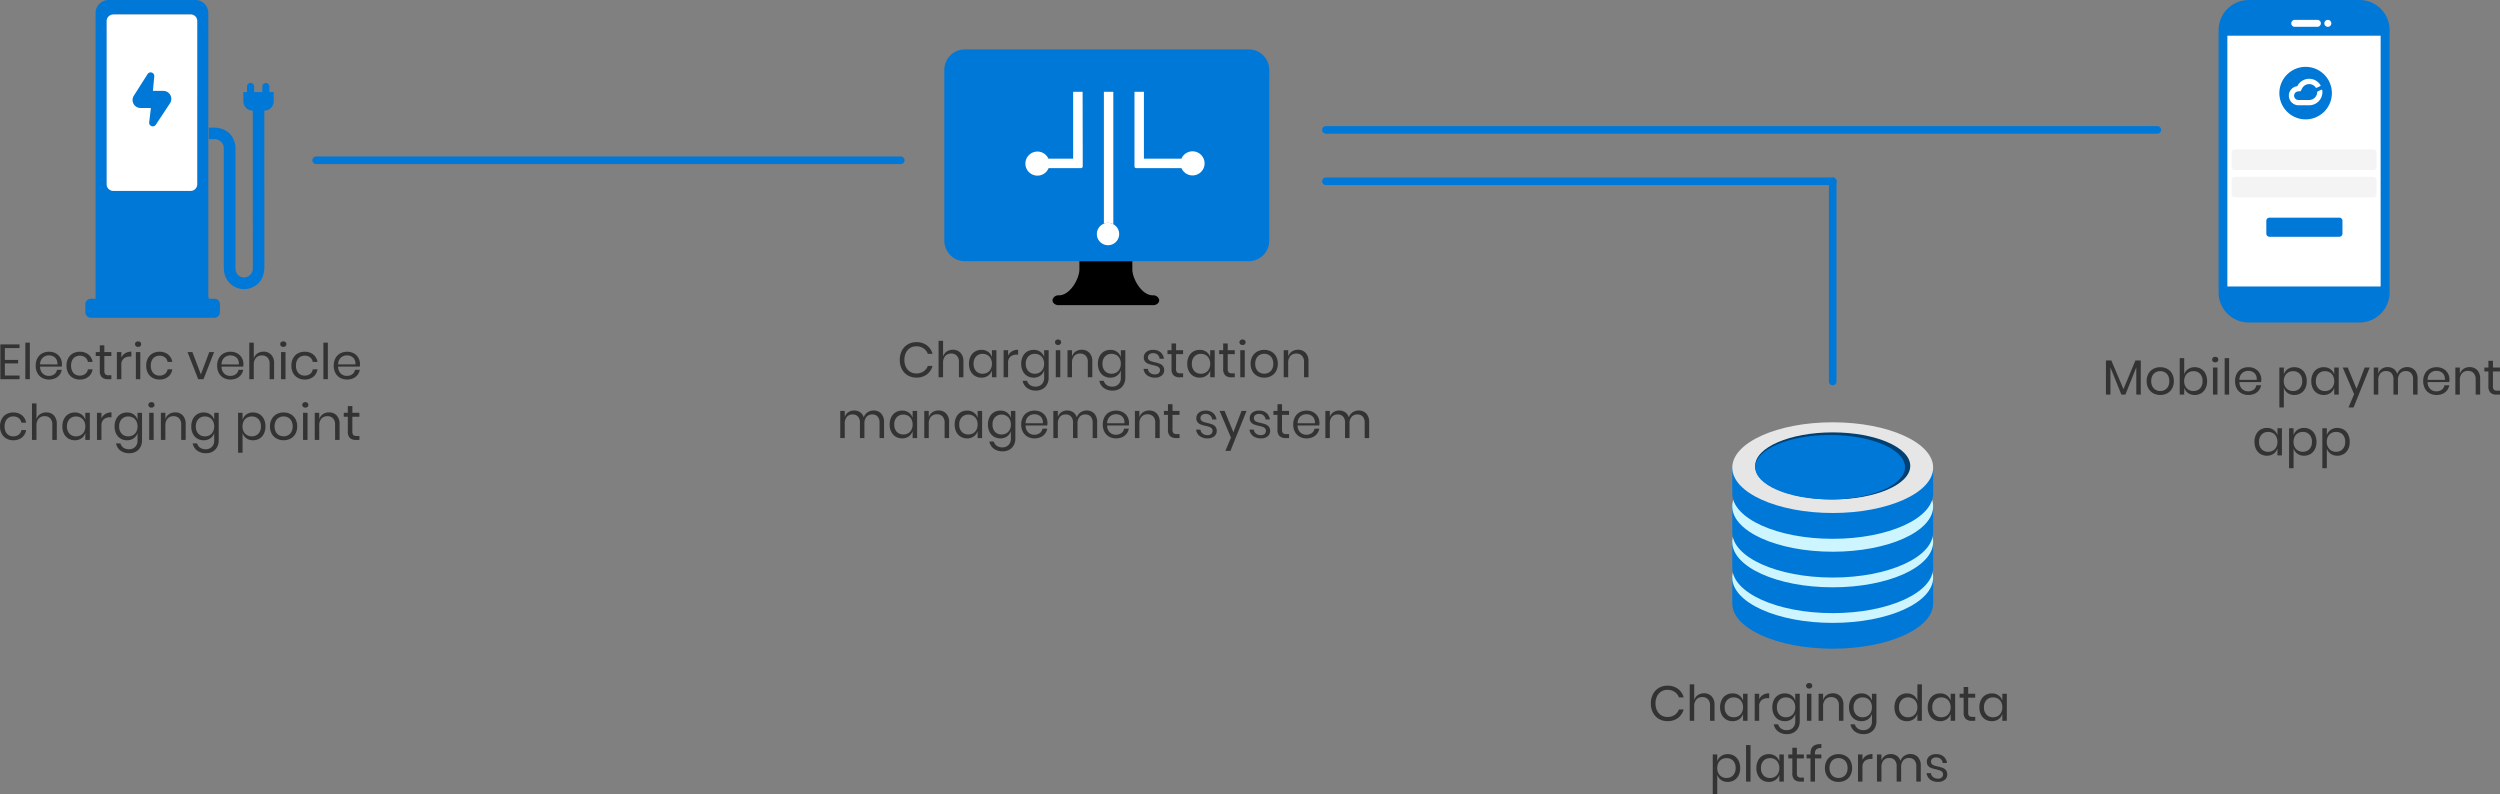 <?xml version="1.0" encoding="UTF-8"?> <svg xmlns="http://www.w3.org/2000/svg" xmlns:xlink="http://www.w3.org/1999/xlink" width="658.566" height="209.266" viewBox="0 0 658.566 209.266"><rect x="0" y="0" width="658.566" height="209.266" fill="#808080" stroke="none"/><defs><clipPath id="clip-path"><rect id="Rectangle_9308" data-name="Rectangle 9308" width="45.05" height="84.956" fill="none"></rect></clipPath><clipPath id="clip-path-2"><rect id="Rectangle_9310" data-name="Rectangle 9310" width="13.833" height="13.833" fill="#0078d8"></rect></clipPath><clipPath id="clip-path-3"><rect id="Rectangle_9309" data-name="Rectangle 9309" width="52.92" height="59.644" fill="none"></rect></clipPath><clipPath id="clip-path-4"><rect id="Rectangle_9397" data-name="Rectangle 9397" width="49.624" height="83.713" fill="#0078d8"></rect></clipPath><clipPath id="clip-path-5"><rect id="Rectangle_9400" data-name="Rectangle 9400" width="86.391" height="67.964" fill="none"></rect></clipPath></defs><g id="Group_22672" data-name="Group 22672" transform="translate(4935.173 -5296.815)"><path id="Path_31165" data-name="Path 31165" d="M-42.5-9.009V0H-43.68V-7.189L-46.553,0h-1.053l-2.886-7.163V0h-1.183V-9.009h1.417l3.2,7.566,3.146-7.566Zm5.135,1.781a3.786,3.786,0,0,1,1.84.442,3.163,3.163,0,0,1,1.274,1.274,3.956,3.956,0,0,1,.462,1.95,3.919,3.919,0,0,1-.462,1.943A3.174,3.174,0,0,1-35.522-.351a3.786,3.786,0,0,1-1.84.442A3.786,3.786,0,0,1-39.2-.351a3.216,3.216,0,0,1-1.281-1.267,3.875,3.875,0,0,1-.468-1.943,3.912,3.912,0,0,1,.468-1.95A3.205,3.205,0,0,1-39.2-6.786,3.786,3.786,0,0,1-37.362-7.228Zm0,1.04a2.473,2.473,0,0,0-1.177.286,2.15,2.15,0,0,0-.871.878,2.956,2.956,0,0,0-.332,1.463,2.926,2.926,0,0,0,.332,1.449,2.15,2.15,0,0,0,.871.877,2.473,2.473,0,0,0,1.177.286,2.473,2.473,0,0,0,1.176-.286,2.15,2.15,0,0,0,.871-.877,2.927,2.927,0,0,0,.331-1.449,2.956,2.956,0,0,0-.331-1.463,2.15,2.15,0,0,0-.871-.878A2.473,2.473,0,0,0-37.362-6.188Zm9.061-1.04a3.235,3.235,0,0,1,1.69.442,3.049,3.049,0,0,1,1.164,1.274,4.254,4.254,0,0,1,.423,1.95,4.213,4.213,0,0,1-.423,1.943A3.057,3.057,0,0,1-26.611-.351,3.235,3.235,0,0,1-28.3.091a2.907,2.907,0,0,1-1.762-.527,2.675,2.675,0,0,1-.994-1.385V0H-32.24V-9.62h1.183v4.3A2.675,2.675,0,0,1-30.063-6.7,2.907,2.907,0,0,1-28.3-7.228Zm-.338,1.053a2.476,2.476,0,0,0-1.248.318,2.2,2.2,0,0,0-.871.917,2.936,2.936,0,0,0-.312,1.378,2.9,2.9,0,0,0,.312,1.371,2.249,2.249,0,0,0,.871.917,2.437,2.437,0,0,0,1.248.325,2.307,2.307,0,0,0,1.762-.7,2.682,2.682,0,0,0,.656-1.917,2.682,2.682,0,0,0-.656-1.918A2.307,2.307,0,0,0-28.639-6.175Zm4.953-3.055a.679.679,0,0,1,.221-.527.835.835,0,0,1,.585-.2.835.835,0,0,1,.585.2.679.679,0,0,1,.221.527A.679.679,0,0,1-22.3-8.7a.835.835,0,0,1-.585.2.835.835,0,0,1-.585-.2A.679.679,0,0,1-23.686-9.23ZM-22.3-7.137V0h-1.183V-7.137Zm3.081-2.483V0H-20.4V-9.62Zm8.463,5.655a3.523,3.523,0,0,1-.052.65H-16.51a2.5,2.5,0,0,0,.7,1.833,2.269,2.269,0,0,0,1.605.611,2.32,2.32,0,0,0,1.437-.436,1.8,1.8,0,0,0,.708-1.163H-10.8a3,3,0,0,1-.578,1.326,3,3,0,0,1-1.164.91,3.853,3.853,0,0,1-1.612.325,3.675,3.675,0,0,1-1.82-.442,3.123,3.123,0,0,1-1.242-1.267,4.011,4.011,0,0,1-.448-1.943,4.049,4.049,0,0,1,.448-1.95,3.114,3.114,0,0,1,1.242-1.274,3.675,3.675,0,0,1,1.82-.442,3.593,3.593,0,0,1,1.814.442A3.043,3.043,0,0,1-11.16-5.6,3.33,3.33,0,0,1-10.751-3.965Zm-1.2.078a2.428,2.428,0,0,0-.26-1.326,1.9,1.9,0,0,0-.819-.793,2.493,2.493,0,0,0-1.131-.26,2.341,2.341,0,0,0-1.638.6,2.436,2.436,0,0,0-.715,1.775Zm9.893-3.341a3.235,3.235,0,0,1,1.69.442A3.049,3.049,0,0,1,.8-5.512a4.254,4.254,0,0,1,.423,1.95A4.213,4.213,0,0,1,.8-1.618,3.057,3.057,0,0,1-.364-.351a3.235,3.235,0,0,1-1.69.442A2.907,2.907,0,0,1-3.816-.436,2.675,2.675,0,0,1-4.81-1.82v5.2H-5.993V-7.137H-4.81v1.82A2.675,2.675,0,0,1-3.816-6.7,2.907,2.907,0,0,1-2.054-7.228Zm-.338,1.053a2.476,2.476,0,0,0-1.248.318,2.2,2.2,0,0,0-.871.917,2.936,2.936,0,0,0-.312,1.378,2.9,2.9,0,0,0,.312,1.371,2.249,2.249,0,0,0,.871.917,2.437,2.437,0,0,0,1.248.325,2.307,2.307,0,0,0,1.762-.7A2.682,2.682,0,0,0,.026-3.562,2.682,2.682,0,0,0-.631-5.479,2.307,2.307,0,0,0-2.392-6.175ZM5.694-7.228a2.933,2.933,0,0,1,1.761.52A2.71,2.71,0,0,1,8.463-5.317v-1.82H9.646V0H8.463V-1.82A2.71,2.71,0,0,1,7.455-.429a2.933,2.933,0,0,1-1.761.52A3.235,3.235,0,0,1,4-.351,3.057,3.057,0,0,1,2.84-1.618a4.213,4.213,0,0,1-.423-1.943,4.254,4.254,0,0,1,.423-1.95A3.049,3.049,0,0,1,4-6.786,3.235,3.235,0,0,1,5.694-7.228Zm.338,1.053a2.291,2.291,0,0,0-1.748.7,2.682,2.682,0,0,0-.657,1.918,2.682,2.682,0,0,0,.657,1.917,2.291,2.291,0,0,0,1.748.7,2.427,2.427,0,0,0,1.255-.325,2.263,2.263,0,0,0,.864-.917,2.9,2.9,0,0,0,.312-1.371A2.936,2.936,0,0,0,8.151-4.94a2.21,2.21,0,0,0-.864-.917A2.466,2.466,0,0,0,6.032-6.175Zm5.993-.962,2.314,5.616,2.145-5.616H17.8L13.559,3.38H12.22L13.7-.117l-3-7.02Zm15.626-.117a2.644,2.644,0,0,1,2.009.8,3.221,3.221,0,0,1,.76,2.307V0H29.237V-4.043a2.3,2.3,0,0,0-.514-1.612,1.82,1.82,0,0,0-1.411-.559,1.938,1.938,0,0,0-1.5.617,2.6,2.6,0,0,0-.566,1.813V0H24.063V-4.043a2.282,2.282,0,0,0-.52-1.612,1.825,1.825,0,0,0-1.4-.559,1.954,1.954,0,0,0-1.514.617,2.6,2.6,0,0,0-.566,1.813V0H18.876V-7.137h1.183v1.625a2.319,2.319,0,0,1,.93-1.294,2.7,2.7,0,0,1,1.541-.448,2.714,2.714,0,0,1,1.579.462,2.511,2.511,0,0,1,.956,1.358,2.58,2.58,0,0,1,1-1.345A2.767,2.767,0,0,1,27.651-7.254ZM38.818-3.965a3.523,3.523,0,0,1-.052.65H33.059a2.5,2.5,0,0,0,.7,1.833,2.269,2.269,0,0,0,1.605.611A2.32,2.32,0,0,0,36.8-1.307a1.8,1.8,0,0,0,.708-1.163h1.261a3,3,0,0,1-.578,1.326,3,3,0,0,1-1.163.91,3.853,3.853,0,0,1-1.612.325,3.675,3.675,0,0,1-1.82-.442,3.123,3.123,0,0,1-1.242-1.267A4.011,4.011,0,0,1,31.9-3.562a4.049,4.049,0,0,1,.449-1.95,3.114,3.114,0,0,1,1.242-1.274,3.675,3.675,0,0,1,1.82-.442,3.593,3.593,0,0,1,1.813.442A3.043,3.043,0,0,1,38.409-5.6,3.33,3.33,0,0,1,38.818-3.965Zm-1.2.078a2.428,2.428,0,0,0-.26-1.326,1.9,1.9,0,0,0-.819-.793,2.493,2.493,0,0,0-1.131-.26,2.341,2.341,0,0,0-1.638.6,2.436,2.436,0,0,0-.715,1.775Zm6.5-3.367a2.665,2.665,0,0,1,2.015.8A3.2,3.2,0,0,1,46.9-4.147V0H45.721V-4.043a2.28,2.28,0,0,0-.546-1.638,1.952,1.952,0,0,0-1.482-.572,2.026,2.026,0,0,0-1.56.631,2.612,2.612,0,0,0-.585,1.839V0H40.365V-7.137h1.183v1.69a2.431,2.431,0,0,1,.969-1.339A2.808,2.808,0,0,1,44.122-7.254ZM52.13-1.04V0h-.884a2.27,2.27,0,0,1-1.632-.52,2.348,2.348,0,0,1-.54-1.742V-6.11H48.009V-7.137h1.066V-8.918h1.2v1.781h1.846V-6.11H50.271v3.874a1.334,1.334,0,0,0,.254.943,1.22,1.22,0,0,0,.877.253Zm-61.4,9.812a2.933,2.933,0,0,1,1.761.52A2.71,2.71,0,0,1-6.5,10.683V8.863h1.183V16H-6.5V14.18a2.71,2.71,0,0,1-1.007,1.391,2.933,2.933,0,0,1-1.761.52,3.235,3.235,0,0,1-1.69-.442,3.057,3.057,0,0,1-1.163-1.267,4.214,4.214,0,0,1-.423-1.944,4.254,4.254,0,0,1,.423-1.95,3.049,3.049,0,0,1,1.163-1.274A3.235,3.235,0,0,1-9.269,8.772Zm.338,1.053a2.291,2.291,0,0,0-1.748.7,2.681,2.681,0,0,0-.656,1.917,2.682,2.682,0,0,0,.656,1.918,2.291,2.291,0,0,0,1.748.7,2.427,2.427,0,0,0,1.255-.325,2.263,2.263,0,0,0,.864-.917A2.9,2.9,0,0,0-6.5,12.438a2.936,2.936,0,0,0-.312-1.378,2.21,2.21,0,0,0-.864-.917A2.466,2.466,0,0,0-8.931,9.825ZM.507,8.772a3.235,3.235,0,0,1,1.69.442,3.049,3.049,0,0,1,1.164,1.274,4.254,4.254,0,0,1,.423,1.95,4.213,4.213,0,0,1-.423,1.944A3.057,3.057,0,0,1,2.2,15.649a3.235,3.235,0,0,1-1.69.442,2.907,2.907,0,0,1-1.761-.526,2.675,2.675,0,0,1-.995-1.384v5.2H-3.432V8.863h1.183v1.82A2.675,2.675,0,0,1-1.254,9.3,2.907,2.907,0,0,1,.507,8.772ZM.169,9.825a2.476,2.476,0,0,0-1.248.318,2.2,2.2,0,0,0-.871.917,2.936,2.936,0,0,0-.312,1.378,2.9,2.9,0,0,0,.312,1.372,2.249,2.249,0,0,0,.871.917,2.437,2.437,0,0,0,1.248.325,2.307,2.307,0,0,0,1.762-.7,2.682,2.682,0,0,0,.657-1.918,2.681,2.681,0,0,0-.657-1.917A2.307,2.307,0,0,0,.169,9.825Zm9.1-1.053a3.235,3.235,0,0,1,1.69.442,3.049,3.049,0,0,1,1.164,1.274,4.254,4.254,0,0,1,.423,1.95,4.214,4.214,0,0,1-.423,1.944,3.057,3.057,0,0,1-1.164,1.267,3.235,3.235,0,0,1-1.69.442,2.907,2.907,0,0,1-1.762-.526,2.675,2.675,0,0,1-.995-1.384v5.2H5.33V8.863H6.513v1.82A2.675,2.675,0,0,1,7.508,9.3,2.907,2.907,0,0,1,9.269,8.772ZM8.931,9.825a2.476,2.476,0,0,0-1.248.318,2.2,2.2,0,0,0-.871.917A2.936,2.936,0,0,0,6.5,12.438a2.9,2.9,0,0,0,.312,1.372,2.249,2.249,0,0,0,.871.917,2.437,2.437,0,0,0,1.248.325,2.307,2.307,0,0,0,1.762-.7,2.682,2.682,0,0,0,.656-1.918,2.681,2.681,0,0,0-.656-1.917A2.307,2.307,0,0,0,8.931,9.825Z" transform="translate(-4328.737 5400.772)" fill="#333"></path><g id="Group_22202" data-name="Group 22202" transform="translate(-4350.737 5296.815)"><g id="Group_22201" data-name="Group 22201" clip-path="url(#clip-path)"><path id="Path_19174" data-name="Path 19174" d="M45.05,7.94V77.016a7.941,7.941,0,0,1-7.941,7.941H7.941A7.941,7.941,0,0,1,0,77.016V7.94A7.941,7.941,0,0,1,7.941,0H37.11A7.941,7.941,0,0,1,45.05,7.94" fill="#0078d8"></path><rect id="Rectangle_9307" data-name="Rectangle 9307" width="40.376" height="66.062" transform="translate(2.311 9.404)" fill="#fff"></rect><path id="Path_19177" data-name="Path 19177" d="M42.613,65.64H6.087a.822.822,0,0,1-.821-.822V61.025a.822.822,0,0,1,.821-.822H42.613a.822.822,0,0,1,.822.822v3.792a.822.822,0,0,1-.822.822" transform="translate(-1.825 -20.86)" fill="#f4f4f4"></path><path id="Path_19178" data-name="Path 19178" d="M42.613,76.7H6.087a.822.822,0,0,1-.821-.822V72.09a.822.822,0,0,1,.821-.822H42.613a.822.822,0,0,1,.822.822v3.792a.822.822,0,0,1-.822.822" transform="translate(-1.825 -24.694)" fill="#f4f4f4"></path><path id="Path_19179" data-name="Path 19179" d="M38.352,92.774h-18.4a.828.828,0,0,1-.828-.828V88.563a.829.829,0,0,1,.828-.828h18.4a.828.828,0,0,1,.828.828v3.383a.828.828,0,0,1-.828.828" transform="translate(-6.551 -30.399)" fill="#0078d8"></path><path id="Path_19180" data-name="Path 19180" d="M36.171,8.005h-5.96a.918.918,0,1,0,0,1.836h5.96a.918.918,0,0,0,0-1.836" transform="translate(-10.15 -2.774)" fill="#fff"></path><path id="Path_19181" data-name="Path 19181" d="M43.552,8.005a.918.918,0,1,0,.918.918.918.918,0,0,0-.918-.918" transform="translate(-14.772 -2.774)" fill="#fff"></path><g id="Group_22207" data-name="Group 22207" transform="translate(16.01 17.611)"><g id="Group_22205" data-name="Group 22205" clip-path="url(#clip-path-2)"><path id="Path_19192" data-name="Path 19192" d="M6.917,0a6.917,6.917,0,1,0,6.917,6.917A6.917,6.917,0,0,0,6.917,0M7.8,10.123H5.064A2.564,2.564,0,0,1,2.493,7.562,2.524,2.524,0,0,1,4.725,5.092a3.487,3.487,0,0,1,6.108-.267.184.184,0,0,1-.082.262l-.94.433a.182.182,0,0,1-.226-.064,2.1,2.1,0,0,0-3.614.252s-.178.355-.24.472a.348.348,0,0,1-.4.247,2.455,2.455,0,0,0-.449.047,1.132,1.132,0,0,0-1,1.171A1.151,1.151,0,0,0,5.043,8.733h2.81A2.1,2.1,0,0,0,9.909,7.051a2.343,2.343,0,0,0,.028-.26.442.442,0,0,1,.257-.372l.864-.4a.179.179,0,0,1,.251.139A3.49,3.49,0,0,1,7.8,10.123" fill="#0078d8"></path></g></g></g></g><path id="Line_166" data-name="Line 166" d="M154,1H0A1,1,0,0,1-1,0,1,1,0,0,1,0-1H154a1,1,0,0,1,1,1A1,1,0,0,1,154,1Z" transform="translate(-4851.886 5339.037)" fill="#0078d8"></path><path id="Line_191" data-name="Line 191" d="M219,1H0A1,1,0,0,1-1,0,1,1,0,0,1,0-1H219a1,1,0,0,1,1,1A1,1,0,0,1,219,1Z" transform="translate(-4585.886 5331.037)" fill="#0078d8"></path><path id="Path_31164" data-name="Path 31164" d="M-42.666-9.256a4.463,4.463,0,0,1,2.769.826,4.209,4.209,0,0,1,1.508,2.256h-1.248a3.056,3.056,0,0,0-1.131-1.45,3.278,3.278,0,0,0-1.911-.54,3,3,0,0,0-1.605.436A3.017,3.017,0,0,0-45.4-6.48a4.181,4.181,0,0,0-.41,1.9,4.11,4.11,0,0,0,.41,1.885A3.026,3.026,0,0,0-44.285-1.45a3,3,0,0,0,1.605.436,3.278,3.278,0,0,0,1.911-.539A3.056,3.056,0,0,0-39.637-3h1.248A4.209,4.209,0,0,1-39.9-.748a4.463,4.463,0,0,1-2.769.826,4.343,4.343,0,0,1-2.275-.592,4.077,4.077,0,0,1-1.541-1.651,5.138,5.138,0,0,1-.552-2.412,5.206,5.206,0,0,1,.552-2.431,4.067,4.067,0,0,1,1.541-1.657A4.343,4.343,0,0,1-42.666-9.256Zm9.62,2a2.665,2.665,0,0,1,2.015.8,3.2,3.2,0,0,1,.767,2.307V0h-1.183V-4.043a2.28,2.28,0,0,0-.546-1.638,1.952,1.952,0,0,0-1.482-.572,2.026,2.026,0,0,0-1.56.631,2.612,2.612,0,0,0-.585,1.839V0H-36.8V-9.62h1.183v4.173a2.431,2.431,0,0,1,.968-1.339A2.808,2.808,0,0,1-33.046-7.254Zm7.527.026a2.933,2.933,0,0,1,1.761.52A2.71,2.71,0,0,1-22.75-5.317v-1.82h1.183V0H-22.75V-1.82A2.71,2.71,0,0,1-23.758-.429a2.933,2.933,0,0,1-1.761.52,3.235,3.235,0,0,1-1.69-.442,3.057,3.057,0,0,1-1.163-1.267A4.213,4.213,0,0,1-28.8-3.562a4.254,4.254,0,0,1,.423-1.95,3.049,3.049,0,0,1,1.163-1.274A3.235,3.235,0,0,1-25.519-7.228Zm.338,1.053a2.291,2.291,0,0,0-1.748.7,2.681,2.681,0,0,0-.657,1.918,2.681,2.681,0,0,0,.657,1.917,2.291,2.291,0,0,0,1.748.7,2.427,2.427,0,0,0,1.254-.325,2.263,2.263,0,0,0,.865-.917,2.9,2.9,0,0,0,.312-1.371,2.936,2.936,0,0,0-.312-1.378,2.209,2.209,0,0,0-.865-.917A2.466,2.466,0,0,0-25.181-6.175Zm6.682.481a2.625,2.625,0,0,1,1.027-1.15,3.052,3.052,0,0,1,1.612-.41v1.287h-.364a2.528,2.528,0,0,0-1.638.514,2.056,2.056,0,0,0-.637,1.7V0h-1.183V-7.137H-18.5Zm6.734-1.534A2.933,2.933,0,0,1-10-6.708,2.71,2.71,0,0,1-9-5.317v-1.82h1.183V.117a3.622,3.622,0,0,1-.416,1.755,2.988,2.988,0,0,1-1.17,1.2,3.488,3.488,0,0,1-1.755.429,3.768,3.768,0,0,1-2.353-.7A3.069,3.069,0,0,1-14.664.923h1.17a2.026,2.026,0,0,0,.786,1.124,2.518,2.518,0,0,0,1.489.41,2.183,2.183,0,0,0,1.593-.618A2.3,2.3,0,0,0-9,.117V-1.82A2.71,2.71,0,0,1-10-.429a2.933,2.933,0,0,1-1.761.52,3.235,3.235,0,0,1-1.69-.442,3.057,3.057,0,0,1-1.163-1.267,4.213,4.213,0,0,1-.423-1.943,4.254,4.254,0,0,1,.423-1.95,3.049,3.049,0,0,1,1.163-1.274A3.235,3.235,0,0,1-11.765-7.228Zm.338,1.053a2.291,2.291,0,0,0-1.748.7,2.682,2.682,0,0,0-.656,1.918,2.682,2.682,0,0,0,.656,1.917,2.291,2.291,0,0,0,1.748.7,2.427,2.427,0,0,0,1.255-.325,2.263,2.263,0,0,0,.864-.917A2.9,2.9,0,0,0-9-3.562,2.936,2.936,0,0,0-9.308-4.94a2.21,2.21,0,0,0-.864-.917A2.466,2.466,0,0,0-11.427-6.175ZM-6.136-9.23a.679.679,0,0,1,.221-.527.835.835,0,0,1,.585-.2.835.835,0,0,1,.585.2.679.679,0,0,1,.221.527.679.679,0,0,1-.221.526.835.835,0,0,1-.585.2.835.835,0,0,1-.585-.2A.679.679,0,0,1-6.136-9.23Zm1.391,2.093V0H-5.928V-7.137ZM.91-7.254a2.665,2.665,0,0,1,2.015.8,3.2,3.2,0,0,1,.767,2.307V0H2.509V-4.043a2.28,2.28,0,0,0-.546-1.638A1.952,1.952,0,0,0,.481-6.253a2.026,2.026,0,0,0-1.56.631,2.612,2.612,0,0,0-.585,1.839V0H-2.847V-7.137h1.183v1.69A2.431,2.431,0,0,1-.7-6.786,2.808,2.808,0,0,1,.91-7.254Zm7.527.026a2.933,2.933,0,0,1,1.761.52,2.71,2.71,0,0,1,1.007,1.391v-1.82h1.183V.117a3.622,3.622,0,0,1-.416,1.755,2.988,2.988,0,0,1-1.17,1.2A3.488,3.488,0,0,1,9.048,3.5a3.768,3.768,0,0,1-2.353-.7A3.069,3.069,0,0,1,5.538.923h1.17a2.026,2.026,0,0,0,.786,1.124,2.518,2.518,0,0,0,1.489.41,2.183,2.183,0,0,0,1.593-.618,2.3,2.3,0,0,0,.63-1.722V-1.82A2.71,2.71,0,0,1,10.2-.429a2.933,2.933,0,0,1-1.761.52,3.235,3.235,0,0,1-1.69-.442A3.057,3.057,0,0,1,5.583-1.618a4.213,4.213,0,0,1-.423-1.943,4.254,4.254,0,0,1,.423-1.95A3.049,3.049,0,0,1,6.747-6.786,3.235,3.235,0,0,1,8.437-7.228Zm.338,1.053a2.291,2.291,0,0,0-1.748.7A2.682,2.682,0,0,0,6.37-3.562a2.682,2.682,0,0,0,.656,1.917,2.291,2.291,0,0,0,1.748.7,2.427,2.427,0,0,0,1.255-.325,2.263,2.263,0,0,0,.864-.917,2.9,2.9,0,0,0,.312-1.371,2.936,2.936,0,0,0-.312-1.378,2.21,2.21,0,0,0-.864-.917A2.466,2.466,0,0,0,8.775-6.175ZM20.41-7.228a2.933,2.933,0,0,1,1.761.52,2.71,2.71,0,0,1,1.007,1.391v-4.3h1.183V0H23.179V-1.82A2.71,2.71,0,0,1,22.171-.429a2.933,2.933,0,0,1-1.761.52,3.235,3.235,0,0,1-1.69-.442,3.057,3.057,0,0,1-1.163-1.267,4.213,4.213,0,0,1-.423-1.943,4.254,4.254,0,0,1,.423-1.95A3.049,3.049,0,0,1,18.72-6.786,3.235,3.235,0,0,1,20.41-7.228Zm.338,1.053a2.291,2.291,0,0,0-1.748.7,2.681,2.681,0,0,0-.657,1.918A2.681,2.681,0,0,0,19-1.644a2.291,2.291,0,0,0,1.748.7A2.427,2.427,0,0,0,22-1.274a2.263,2.263,0,0,0,.865-.917,2.9,2.9,0,0,0,.312-1.371,2.936,2.936,0,0,0-.312-1.378A2.209,2.209,0,0,0,22-5.857,2.466,2.466,0,0,0,20.748-6.175Zm8.424-1.053a2.933,2.933,0,0,1,1.761.52,2.71,2.71,0,0,1,1.007,1.391v-1.82h1.183V0H31.941V-1.82A2.71,2.71,0,0,1,30.934-.429a2.933,2.933,0,0,1-1.761.52,3.235,3.235,0,0,1-1.69-.442,3.057,3.057,0,0,1-1.163-1.267A4.213,4.213,0,0,1,25.9-3.562a4.254,4.254,0,0,1,.423-1.95,3.049,3.049,0,0,1,1.163-1.274A3.235,3.235,0,0,1,29.172-7.228Zm.338,1.053a2.291,2.291,0,0,0-1.748.7A2.681,2.681,0,0,0,27.1-3.562a2.681,2.681,0,0,0,.657,1.917,2.291,2.291,0,0,0,1.748.7,2.427,2.427,0,0,0,1.254-.325,2.263,2.263,0,0,0,.865-.917,2.9,2.9,0,0,0,.312-1.371,2.936,2.936,0,0,0-.312-1.378,2.209,2.209,0,0,0-.865-.917A2.466,2.466,0,0,0,29.51-6.175ZM38.415-1.04V0h-.884A2.27,2.27,0,0,1,35.9-.52a2.348,2.348,0,0,1-.54-1.742V-6.11H34.294V-7.137H35.36V-8.918h1.2v1.781H38.4V-6.11H36.556v3.874a1.334,1.334,0,0,0,.254.943,1.22,1.22,0,0,0,.877.253Zm4.368-6.188a2.933,2.933,0,0,1,1.762.52,2.71,2.71,0,0,1,1.007,1.391v-1.82h1.183V0H45.552V-1.82A2.71,2.71,0,0,1,44.545-.429a2.933,2.933,0,0,1-1.762.52,3.235,3.235,0,0,1-1.69-.442A3.057,3.057,0,0,1,39.93-1.618a4.214,4.214,0,0,1-.423-1.943,4.254,4.254,0,0,1,.423-1.95,3.049,3.049,0,0,1,1.164-1.274A3.235,3.235,0,0,1,42.783-7.228Zm.338,1.053a2.291,2.291,0,0,0-1.749.7,2.681,2.681,0,0,0-.657,1.918,2.681,2.681,0,0,0,.657,1.917,2.291,2.291,0,0,0,1.749.7,2.427,2.427,0,0,0,1.254-.325,2.263,2.263,0,0,0,.865-.917,2.9,2.9,0,0,0,.312-1.371A2.936,2.936,0,0,0,45.24-4.94a2.209,2.209,0,0,0-.865-.917A2.466,2.466,0,0,0,43.121-6.175ZM-26.786,8.772a3.235,3.235,0,0,1,1.69.442,3.049,3.049,0,0,1,1.164,1.274,4.254,4.254,0,0,1,.423,1.95,4.213,4.213,0,0,1-.423,1.944A3.057,3.057,0,0,1-25.1,15.649a3.235,3.235,0,0,1-1.69.442,2.907,2.907,0,0,1-1.762-.526,2.675,2.675,0,0,1-.994-1.384v5.2h-1.183V8.863h1.183v1.82A2.675,2.675,0,0,1-28.548,9.3,2.907,2.907,0,0,1-26.786,8.772Zm-.338,1.053a2.476,2.476,0,0,0-1.248.318,2.2,2.2,0,0,0-.871.917,2.936,2.936,0,0,0-.312,1.378,2.9,2.9,0,0,0,.312,1.372,2.249,2.249,0,0,0,.871.917,2.437,2.437,0,0,0,1.248.325,2.307,2.307,0,0,0,1.762-.7,2.682,2.682,0,0,0,.656-1.918,2.682,2.682,0,0,0-.656-1.917A2.307,2.307,0,0,0-27.125,9.825ZM-20.78,6.38V16h-1.183V6.38Zm4.823,2.392a2.933,2.933,0,0,1,1.761.52,2.71,2.71,0,0,1,1.007,1.391V8.863h1.183V16h-1.183V14.18A2.71,2.71,0,0,1-14.2,15.571a2.933,2.933,0,0,1-1.761.52,3.235,3.235,0,0,1-1.69-.442,3.057,3.057,0,0,1-1.163-1.267,4.213,4.213,0,0,1-.423-1.944,4.254,4.254,0,0,1,.423-1.95,3.049,3.049,0,0,1,1.163-1.274A3.235,3.235,0,0,1-15.957,8.772Zm.338,1.053a2.291,2.291,0,0,0-1.749.7,2.682,2.682,0,0,0-.656,1.917,2.682,2.682,0,0,0,.656,1.918,2.291,2.291,0,0,0,1.749.7,2.427,2.427,0,0,0,1.255-.325,2.263,2.263,0,0,0,.864-.917,2.9,2.9,0,0,0,.312-1.372A2.936,2.936,0,0,0-13.5,11.06a2.21,2.21,0,0,0-.864-.917A2.466,2.466,0,0,0-15.619,9.825Zm8.9,5.135V16H-7.6a2.27,2.27,0,0,1-1.631-.52,2.348,2.348,0,0,1-.54-1.742V9.89h-1.066V8.863h1.066V7.082h1.2V8.863h1.846V9.89H-8.573v3.874a1.334,1.334,0,0,0,.253.943,1.22,1.22,0,0,0,.877.253Zm4.6-7.787a1.931,1.931,0,0,0-1.32.325,1.532,1.532,0,0,0-.37,1.17v.2h1.69V9.9H-3.8V16H-4.985V9.9H-6.012V8.863h1.027V8.577q0-2.561,2.873-2.444Zm4.524,1.6a3.786,3.786,0,0,1,1.839.442,3.163,3.163,0,0,1,1.274,1.274,3.956,3.956,0,0,1,.462,1.95,3.919,3.919,0,0,1-.462,1.944,3.174,3.174,0,0,1-1.274,1.267,3.786,3.786,0,0,1-1.839.442,3.786,3.786,0,0,1-1.839-.442,3.216,3.216,0,0,1-1.28-1.267,3.875,3.875,0,0,1-.468-1.944,3.912,3.912,0,0,1,.468-1.95A3.205,3.205,0,0,1,.572,9.214,3.786,3.786,0,0,1,2.411,8.772Zm0,1.04a2.473,2.473,0,0,0-1.176.286,2.15,2.15,0,0,0-.871.878,2.956,2.956,0,0,0-.332,1.462,2.926,2.926,0,0,0,.332,1.45,2.15,2.15,0,0,0,.871.878,2.473,2.473,0,0,0,1.176.286,2.473,2.473,0,0,0,1.176-.286,2.15,2.15,0,0,0,.871-.878,2.926,2.926,0,0,0,.332-1.45,2.956,2.956,0,0,0-.332-1.462,2.15,2.15,0,0,0-.871-.878A2.473,2.473,0,0,0,2.411,9.812Zm6.3.494a2.625,2.625,0,0,1,1.027-1.15,3.052,3.052,0,0,1,1.612-.41v1.287h-.364a2.528,2.528,0,0,0-1.638.514,2.056,2.056,0,0,0-.637,1.7V16H7.533V8.863H8.716ZM21.3,8.746a2.644,2.644,0,0,1,2.009.8,3.221,3.221,0,0,1,.76,2.307V16H22.887V11.957a2.3,2.3,0,0,0-.514-1.612,1.82,1.82,0,0,0-1.411-.559,1.938,1.938,0,0,0-1.5.617,2.6,2.6,0,0,0-.566,1.814V16H17.712V11.957a2.282,2.282,0,0,0-.52-1.612,1.825,1.825,0,0,0-1.4-.559,1.954,1.954,0,0,0-1.514.617,2.6,2.6,0,0,0-.566,1.814V16H12.526V8.863h1.183v1.625a2.319,2.319,0,0,1,.929-1.293,2.9,2.9,0,0,1,3.12.013,2.511,2.511,0,0,1,.956,1.358,2.58,2.58,0,0,1,1-1.345A2.767,2.767,0,0,1,21.3,8.746Zm6.838.026a2.88,2.88,0,0,1,1.944.63,2.656,2.656,0,0,1,.891,1.7H29.841a1.638,1.638,0,0,0-.527-1.047,1.715,1.715,0,0,0-1.2-.41,1.484,1.484,0,0,0-.995.306,1.03,1.03,0,0,0-.358.826A.853.853,0,0,0,27,11.4a1.543,1.543,0,0,0,.6.364,9.976,9.976,0,0,0,.982.267,9.642,9.642,0,0,1,1.28.371,2.006,2.006,0,0,1,.832.6,1.7,1.7,0,0,1,.344,1.118,1.757,1.757,0,0,1-.656,1.417,2.647,2.647,0,0,1-1.748.546,3.349,3.349,0,0,1-2.08-.611,2.437,2.437,0,0,1-.949-1.7h1.144a1.49,1.49,0,0,0,.566,1.053,2.04,2.04,0,0,0,1.319.4,1.372,1.372,0,0,0,.955-.312,1.053,1.053,0,0,0,.344-.819.9.9,0,0,0-.247-.663,1.62,1.62,0,0,0-.611-.377,8.936,8.936,0,0,0-1-.273,9.769,9.769,0,0,1-1.267-.364A1.942,1.942,0,0,1,26,11.847a1.62,1.62,0,0,1-.331-1.073,1.8,1.8,0,0,1,.663-1.45A2.737,2.737,0,0,1,28.138,8.772Z" transform="translate(-4453.258 5486.701)" fill="#333"></path><g id="Group_22204" data-name="Group 22204" transform="translate(-4478.847 5408.058)"><g id="Group_22203" data-name="Group 22203" clip-path="url(#clip-path-3)"><path id="Path_19182" data-name="Path 19182" d="M52.92,89.88c0,6.6-11.846,11.942-26.46,11.942S0,96.476,0,89.88v-6.8s14.263-5.141,26.46-5.141c11.654,0,26.451,4.849,26.451,4.849s.009,5.756.009,7.1" transform="translate(0 -42.179)" fill="#0078d8"></path><path id="Path_19183" data-name="Path 19183" d="M52.92,75.053C52.92,81.651,41.075,87,26.46,87S0,81.651,0,75.053,11.845,63.111,26.46,63.111s26.46,5.345,26.46,11.942" transform="translate(0 -34.156)" fill="#ccf5ff"></path><path id="Path_19184" data-name="Path 19184" d="M52.92,69.449c0,6.6-11.846,11.944-26.46,11.944S0,76.045,0,69.449V62.644s14.263-5.139,26.46-5.139c11.654,0,26.451,4.849,26.451,4.849s.009,5.757.009,7.1" transform="translate(0 -31.122)" fill="#0078d8"></path><path id="Path_19185" data-name="Path 19185" d="M52.92,54.618c0,6.6-11.846,11.949-26.46,11.949S0,61.216,0,54.618,11.845,42.676,26.46,42.676s26.46,5.345,26.46,11.942" transform="translate(0 -23.096)" fill="#ccf5ff"></path><path id="Path_19186" data-name="Path 19186" d="M52.92,49.021c0,6.594-11.846,11.942-26.46,11.942S0,55.616,0,49.021v-6.8s14.263-5.141,26.46-5.141c11.654,0,26.451,4.847,26.451,4.847s.009,5.756.009,7.1" transform="translate(0 -20.066)" fill="#0078d8"></path><path id="Path_19187" data-name="Path 19187" d="M52.92,34.191c0,6.6-11.846,11.944-26.46,11.944S0,40.787,0,34.191,11.845,22.245,26.46,22.245s26.46,5.344,26.46,11.946" transform="translate(0 -12.039)" fill="#ccf5ff"></path><path id="Path_19188" data-name="Path 19188" d="M52.92,26.777c0,6.592-11.846,11.946-26.46,11.946S0,33.37,0,26.777v-6.8s14.263-5.141,26.46-5.141c11.654,0,26.451,4.85,26.451,4.85s.009,5.756.009,7.094" transform="translate(0 -8.028)" fill="#0078d8"></path><path id="Path_19189" data-name="Path 19189" d="M52.92,11.946c0,6.6-11.846,11.948-26.46,11.948S0,18.544,0,11.946,11.845,0,26.46,0,52.92,5.346,52.92,11.946" fill="#e6e6e6"></path><path id="Path_19190" data-name="Path 19190" d="M54,14.622c0,4.877-9.144,8.83-20.423,8.83s-20.43-3.953-20.43-8.83S22.294,5.79,33.573,5.79,54,9.742,54,14.622" transform="translate(-7.113 -3.134)" fill="#004072"></path><path id="Path_19191" data-name="Path 19191" d="M52.617,15.781c0,4.686-8.835,8.485-19.733,8.485s-19.74-3.8-19.74-8.485,8.841-8.487,19.74-8.487,19.733,3.8,19.733,8.487" transform="translate(-7.114 -3.948)" fill="#0078d8"></path></g></g><path id="Line_168" data-name="Line 168" d="M133.5,1H0A1,1,0,0,1-1,0,1,1,0,0,1,0-1H133.5a1,1,0,0,1,1,1A1,1,0,0,1,133.5,1Z" transform="translate(-4585.886 5344.574)" fill="#0078d8"></path><path id="Line_172" data-name="Line 172" d="M0,53.737a1,1,0,0,1-1-1V0A1,1,0,0,1,0-1,1,1,0,0,1,1,0V52.737A1,1,0,0,1,0,53.737Z" transform="translate(-4452.386 5344.574)" fill="#0078d8"></path><path id="Path_31162" data-name="Path 31162" d="M-46.007-8.2V-5.07h3.484v.91h-3.484v3.2h3.874V0H-47.19V-9.165h5.057V-8.2Zm6.578-1.417V0h-1.183V-9.62Zm8.463,5.655a3.523,3.523,0,0,1-.052.65h-5.707a2.5,2.5,0,0,0,.7,1.833,2.269,2.269,0,0,0,1.605.611,2.32,2.32,0,0,0,1.437-.436,1.8,1.8,0,0,0,.708-1.163h1.261A3,3,0,0,1-31.6-1.144a3,3,0,0,1-1.163.91,3.853,3.853,0,0,1-1.612.325,3.675,3.675,0,0,1-1.82-.442,3.123,3.123,0,0,1-1.241-1.267,4.011,4.011,0,0,1-.449-1.943,4.049,4.049,0,0,1,.449-1.95,3.114,3.114,0,0,1,1.241-1.274,3.675,3.675,0,0,1,1.82-.442,3.593,3.593,0,0,1,1.813.442A3.043,3.043,0,0,1-31.375-5.6,3.33,3.33,0,0,1-30.966-3.965Zm-1.2.078a2.428,2.428,0,0,0-.26-1.326,1.9,1.9,0,0,0-.819-.793,2.493,2.493,0,0,0-1.131-.26,2.341,2.341,0,0,0-1.638.6,2.436,2.436,0,0,0-.715,1.775Zm5.9-3.341A3.473,3.473,0,0,1-24-6.5a3.084,3.084,0,0,1,1.105,1.95h-1.248a1.825,1.825,0,0,0-.709-1.2,2.32,2.32,0,0,0-1.436-.436,2.3,2.3,0,0,0-1.138.286,2.08,2.08,0,0,0-.826.878,3.107,3.107,0,0,0-.312,1.463A3.107,3.107,0,0,0-28.249-2.1a2.08,2.08,0,0,0,.826.878,2.3,2.3,0,0,0,1.138.286,2.3,2.3,0,0,0,1.436-.442,1.849,1.849,0,0,0,.709-1.209h1.248A3.066,3.066,0,0,1-24-.631,3.494,3.494,0,0,1-26.26.091a3.675,3.675,0,0,1-1.82-.442,3.123,3.123,0,0,1-1.242-1.267,4.011,4.011,0,0,1-.448-1.943,4.049,4.049,0,0,1,.448-1.95A3.114,3.114,0,0,1-28.08-6.786,3.675,3.675,0,0,1-26.26-7.228Zm8.32,6.188V0h-.884a2.27,2.27,0,0,1-1.632-.52A2.349,2.349,0,0,1-21-2.262V-6.11h-1.066V-7.137H-21V-8.918h1.2v1.781h1.846V-6.11H-19.8v3.874a1.334,1.334,0,0,0,.253.943,1.22,1.22,0,0,0,.878.253Zm2.626-4.654a2.625,2.625,0,0,1,1.027-1.15,3.052,3.052,0,0,1,1.612-.41v1.287h-.364a2.528,2.528,0,0,0-1.638.514,2.056,2.056,0,0,0-.637,1.7V0H-16.5V-7.137h1.183Zm3.6-3.536a.679.679,0,0,1,.221-.527.835.835,0,0,1,.585-.2.835.835,0,0,1,.585.2.679.679,0,0,1,.221.527.679.679,0,0,1-.221.526.835.835,0,0,1-.585.2.835.835,0,0,1-.585-.2A.679.679,0,0,1-11.713-9.23Zm1.391,2.093V0H-11.5V-7.137Zm5.057-.091A3.473,3.473,0,0,1-3-6.5,3.084,3.084,0,0,1-1.9-4.55H-3.146a1.825,1.825,0,0,0-.709-1.2,2.32,2.32,0,0,0-1.436-.436A2.3,2.3,0,0,0-6.429-5.9a2.08,2.08,0,0,0-.826.878,3.107,3.107,0,0,0-.312,1.463A3.107,3.107,0,0,0-7.254-2.1a2.08,2.08,0,0,0,.826.878,2.3,2.3,0,0,0,1.138.286,2.3,2.3,0,0,0,1.436-.442,1.849,1.849,0,0,0,.709-1.209H-1.9A3.066,3.066,0,0,1-3-.631,3.494,3.494,0,0,1-5.265.091a3.675,3.675,0,0,1-1.82-.442A3.123,3.123,0,0,1-8.327-1.618a4.011,4.011,0,0,1-.449-1.943,4.049,4.049,0,0,1,.449-1.95A3.114,3.114,0,0,1-7.085-6.786,3.675,3.675,0,0,1-5.265-7.228ZM5.629-1.261l2.21-5.876H9.113L6.318,0h-1.4l-2.8-7.137H3.393Zm11.206-2.7a3.523,3.523,0,0,1-.052.65H11.076a2.5,2.5,0,0,0,.7,1.833,2.269,2.269,0,0,0,1.605.611,2.32,2.32,0,0,0,1.437-.436,1.8,1.8,0,0,0,.708-1.163h1.261A3,3,0,0,1,16.2-1.144a3,3,0,0,1-1.163.91,3.853,3.853,0,0,1-1.612.325,3.675,3.675,0,0,1-1.82-.442,3.123,3.123,0,0,1-1.241-1.267,4.011,4.011,0,0,1-.449-1.943,4.049,4.049,0,0,1,.449-1.95,3.114,3.114,0,0,1,1.241-1.274,3.675,3.675,0,0,1,1.82-.442,3.593,3.593,0,0,1,1.814.442A3.043,3.043,0,0,1,16.425-5.6,3.33,3.33,0,0,1,16.835-3.965Zm-1.2.078a2.428,2.428,0,0,0-.26-1.326,1.9,1.9,0,0,0-.819-.793,2.493,2.493,0,0,0-1.131-.26,2.341,2.341,0,0,0-1.638.6,2.436,2.436,0,0,0-.715,1.775Zm6.5-3.367a2.665,2.665,0,0,1,2.015.8,3.2,3.2,0,0,1,.767,2.307V0H23.738V-4.043a2.28,2.28,0,0,0-.546-1.638,1.952,1.952,0,0,0-1.482-.572,2.026,2.026,0,0,0-1.56.631,2.612,2.612,0,0,0-.585,1.839V0H18.382V-9.62h1.183v4.173a2.431,2.431,0,0,1,.969-1.339A2.808,2.808,0,0,1,22.139-7.254ZM26.533-9.23a.679.679,0,0,1,.221-.527.835.835,0,0,1,.585-.2.835.835,0,0,1,.585.2.679.679,0,0,1,.221.527.679.679,0,0,1-.221.526.835.835,0,0,1-.585.2.835.835,0,0,1-.585-.2A.679.679,0,0,1,26.533-9.23Zm1.391,2.093V0H26.741V-7.137Zm5.057-.091a3.473,3.473,0,0,1,2.262.728,3.084,3.084,0,0,1,1.1,1.95H35.1a1.825,1.825,0,0,0-.708-1.2,2.32,2.32,0,0,0-1.437-.436,2.3,2.3,0,0,0-1.138.286,2.08,2.08,0,0,0-.826.878,3.107,3.107,0,0,0-.312,1.463A3.107,3.107,0,0,0,30.992-2.1a2.08,2.08,0,0,0,.826.878,2.3,2.3,0,0,0,1.138.286,2.3,2.3,0,0,0,1.437-.442A1.849,1.849,0,0,0,35.1-2.587h1.248a3.066,3.066,0,0,1-1.1,1.956,3.494,3.494,0,0,1-2.262.722,3.675,3.675,0,0,1-1.82-.442A3.123,3.123,0,0,1,29.92-1.618a4.011,4.011,0,0,1-.448-1.943,4.049,4.049,0,0,1,.448-1.95,3.114,3.114,0,0,1,1.242-1.274A3.675,3.675,0,0,1,32.981-7.228Zm6.1-2.392V0H37.9V-9.62Zm8.463,5.655a3.523,3.523,0,0,1-.052.65H41.782a2.5,2.5,0,0,0,.7,1.833,2.269,2.269,0,0,0,1.605.611,2.32,2.32,0,0,0,1.437-.436,1.8,1.8,0,0,0,.708-1.163h1.261a3,3,0,0,1-.578,1.326,3,3,0,0,1-1.163.91,3.853,3.853,0,0,1-1.612.325,3.675,3.675,0,0,1-1.82-.442,3.123,3.123,0,0,1-1.242-1.267,4.011,4.011,0,0,1-.449-1.943,4.049,4.049,0,0,1,.449-1.95,3.114,3.114,0,0,1,1.242-1.274,3.675,3.675,0,0,1,1.82-.442,3.593,3.593,0,0,1,1.813.442A3.043,3.043,0,0,1,47.132-5.6,3.33,3.33,0,0,1,47.541-3.965Zm-1.2.078a2.428,2.428,0,0,0-.26-1.326,1.9,1.9,0,0,0-.819-.793,2.493,2.493,0,0,0-1.131-.26,2.341,2.341,0,0,0-1.638.6,2.436,2.436,0,0,0-.715,1.775ZM-43.777,8.772a3.473,3.473,0,0,1,2.262.728,3.084,3.084,0,0,1,1.1,1.95h-1.248a1.825,1.825,0,0,0-.708-1.2A2.32,2.32,0,0,0-43.8,9.812a2.3,2.3,0,0,0-1.138.286,2.08,2.08,0,0,0-.826.878,3.107,3.107,0,0,0-.312,1.462,3.107,3.107,0,0,0,.312,1.462,2.08,2.08,0,0,0,.826.878,2.3,2.3,0,0,0,1.138.286,2.3,2.3,0,0,0,1.437-.442,1.849,1.849,0,0,0,.708-1.209h1.248a3.066,3.066,0,0,1-1.1,1.957,3.494,3.494,0,0,1-2.262.721,3.675,3.675,0,0,1-1.82-.442,3.123,3.123,0,0,1-1.242-1.267,4.011,4.011,0,0,1-.449-1.944,4.049,4.049,0,0,1,.449-1.95A3.114,3.114,0,0,1-45.6,9.214,3.675,3.675,0,0,1-43.777,8.772Zm8.671-.026a2.665,2.665,0,0,1,2.015.8,3.2,3.2,0,0,1,.767,2.307V16h-1.183V11.957a2.28,2.28,0,0,0-.546-1.638,1.952,1.952,0,0,0-1.482-.572,2.026,2.026,0,0,0-1.56.631,2.612,2.612,0,0,0-.585,1.839V16h-1.183V6.38h1.183v4.173a2.431,2.431,0,0,1,.969-1.339A2.808,2.808,0,0,1-35.106,8.746Zm7.527.026a2.933,2.933,0,0,1,1.761.52,2.71,2.71,0,0,1,1.007,1.391V8.863h1.183V16H-24.81V14.18a2.71,2.71,0,0,1-1.007,1.391,2.933,2.933,0,0,1-1.761.52,3.235,3.235,0,0,1-1.69-.442,3.057,3.057,0,0,1-1.163-1.267,4.213,4.213,0,0,1-.423-1.944,4.254,4.254,0,0,1,.423-1.95,3.049,3.049,0,0,1,1.163-1.274A3.235,3.235,0,0,1-27.579,8.772Zm.338,1.053a2.291,2.291,0,0,0-1.748.7,2.681,2.681,0,0,0-.657,1.917,2.682,2.682,0,0,0,.657,1.918,2.291,2.291,0,0,0,1.748.7,2.427,2.427,0,0,0,1.254-.325,2.263,2.263,0,0,0,.865-.917,2.9,2.9,0,0,0,.312-1.372,2.936,2.936,0,0,0-.312-1.378,2.209,2.209,0,0,0-.865-.917A2.466,2.466,0,0,0-27.241,9.825Zm6.682.481a2.625,2.625,0,0,1,1.027-1.15,3.052,3.052,0,0,1,1.612-.41v1.287h-.364a2.528,2.528,0,0,0-1.638.514,2.056,2.056,0,0,0-.637,1.7V16h-1.183V8.863h1.183Zm6.734-1.534a2.933,2.933,0,0,1,1.761.52,2.71,2.71,0,0,1,1.007,1.391V8.863h1.183v7.254a3.622,3.622,0,0,1-.416,1.755,2.988,2.988,0,0,1-1.17,1.2,3.488,3.488,0,0,1-1.755.429,3.768,3.768,0,0,1-2.353-.7,3.069,3.069,0,0,1-1.157-1.878h1.17a2.026,2.026,0,0,0,.786,1.125,2.518,2.518,0,0,0,1.489.41,2.183,2.183,0,0,0,1.593-.618,2.3,2.3,0,0,0,.63-1.722V14.18a2.71,2.71,0,0,1-1.007,1.391,2.933,2.933,0,0,1-1.761.52,3.235,3.235,0,0,1-1.69-.442,3.057,3.057,0,0,1-1.163-1.267,4.213,4.213,0,0,1-.423-1.944,4.254,4.254,0,0,1,.423-1.95,3.049,3.049,0,0,1,1.163-1.274A3.235,3.235,0,0,1-13.825,8.772Zm.338,1.053a2.291,2.291,0,0,0-1.748.7,2.681,2.681,0,0,0-.656,1.917,2.682,2.682,0,0,0,.656,1.918,2.291,2.291,0,0,0,1.748.7,2.427,2.427,0,0,0,1.255-.325,2.263,2.263,0,0,0,.864-.917,2.9,2.9,0,0,0,.312-1.372,2.936,2.936,0,0,0-.312-1.378,2.21,2.21,0,0,0-.864-.917A2.466,2.466,0,0,0-13.487,9.825ZM-8.2,6.77a.679.679,0,0,1,.221-.527.835.835,0,0,1,.585-.2.835.835,0,0,1,.585.2.679.679,0,0,1,.221.527.679.679,0,0,1-.221.526.835.835,0,0,1-.585.2.835.835,0,0,1-.585-.2A.679.679,0,0,1-8.2,6.77Zm1.391,2.093V16H-7.988V8.863Zm5.655-.117a2.665,2.665,0,0,1,2.015.8,3.2,3.2,0,0,1,.767,2.307V16H.449V11.957A2.28,2.28,0,0,0-.1,10.319a1.952,1.952,0,0,0-1.482-.572,2.026,2.026,0,0,0-1.56.631,2.612,2.612,0,0,0-.585,1.839V16H-4.907V8.863h1.183v1.69a2.431,2.431,0,0,1,.969-1.339A2.808,2.808,0,0,1-1.15,8.746Zm7.527.026a2.933,2.933,0,0,1,1.761.52,2.71,2.71,0,0,1,1.007,1.391V8.863h1.183v7.254a3.622,3.622,0,0,1-.416,1.755,2.988,2.988,0,0,1-1.17,1.2,3.488,3.488,0,0,1-1.755.429,3.768,3.768,0,0,1-2.353-.7,3.069,3.069,0,0,1-1.157-1.878h1.17a2.026,2.026,0,0,0,.786,1.125,2.518,2.518,0,0,0,1.489.41,2.183,2.183,0,0,0,1.593-.618,2.3,2.3,0,0,0,.63-1.722V14.18a2.71,2.71,0,0,1-1.007,1.391,2.933,2.933,0,0,1-1.761.52,3.235,3.235,0,0,1-1.69-.442,3.057,3.057,0,0,1-1.163-1.267A4.214,4.214,0,0,1,3.1,12.438a4.254,4.254,0,0,1,.423-1.95A3.049,3.049,0,0,1,4.687,9.214,3.235,3.235,0,0,1,6.377,8.772Zm.338,1.053a2.291,2.291,0,0,0-1.748.7,2.682,2.682,0,0,0-.656,1.917,2.682,2.682,0,0,0,.656,1.918,2.291,2.291,0,0,0,1.748.7,2.427,2.427,0,0,0,1.255-.325,2.263,2.263,0,0,0,.864-.917,2.9,2.9,0,0,0,.312-1.372,2.936,2.936,0,0,0-.312-1.378,2.21,2.21,0,0,0-.864-.917A2.466,2.466,0,0,0,6.715,9.825ZM19.364,8.772a3.235,3.235,0,0,1,1.69.442,3.049,3.049,0,0,1,1.164,1.274,4.254,4.254,0,0,1,.423,1.95,4.213,4.213,0,0,1-.423,1.944,3.057,3.057,0,0,1-1.164,1.267,3.235,3.235,0,0,1-1.69.442,2.907,2.907,0,0,1-1.762-.526,2.675,2.675,0,0,1-.994-1.384v5.2H15.425V8.863h1.183v1.82A2.675,2.675,0,0,1,17.6,9.3,2.907,2.907,0,0,1,19.364,8.772Zm-.338,1.053a2.476,2.476,0,0,0-1.248.318,2.2,2.2,0,0,0-.871.917,2.936,2.936,0,0,0-.312,1.378,2.9,2.9,0,0,0,.312,1.372,2.249,2.249,0,0,0,.871.917,2.437,2.437,0,0,0,1.248.325,2.307,2.307,0,0,0,1.762-.7,2.682,2.682,0,0,0,.656-1.918,2.682,2.682,0,0,0-.656-1.917A2.307,2.307,0,0,0,19.026,9.825Zm8.4-1.053a3.786,3.786,0,0,1,1.839.442,3.163,3.163,0,0,1,1.274,1.274A3.956,3.956,0,0,1,31,12.438a3.919,3.919,0,0,1-.462,1.944,3.174,3.174,0,0,1-1.274,1.267,4.049,4.049,0,0,1-3.679,0A3.216,3.216,0,0,1,24.3,14.382a3.875,3.875,0,0,1-.468-1.944,3.912,3.912,0,0,1,.468-1.95,3.205,3.205,0,0,1,1.281-1.274A3.786,3.786,0,0,1,27.424,8.772Zm0,1.04a2.473,2.473,0,0,0-1.177.286,2.15,2.15,0,0,0-.871.878,2.956,2.956,0,0,0-.332,1.462,2.926,2.926,0,0,0,.332,1.45,2.15,2.15,0,0,0,.871.878,2.563,2.563,0,0,0,2.353,0,2.15,2.15,0,0,0,.871-.878,2.926,2.926,0,0,0,.332-1.45,2.956,2.956,0,0,0-.332-1.462A2.15,2.15,0,0,0,28.6,10.1,2.473,2.473,0,0,0,27.424,9.812ZM32.338,6.77a.679.679,0,0,1,.221-.527.95.95,0,0,1,1.17,0,.738.738,0,0,1,0,1.053.95.95,0,0,1-1.17,0A.679.679,0,0,1,32.338,6.77Zm1.391,2.093V16H32.546V8.863Zm5.655-.117a2.665,2.665,0,0,1,2.015.8,3.2,3.2,0,0,1,.767,2.307V16H40.983V11.957a2.28,2.28,0,0,0-.546-1.638,1.952,1.952,0,0,0-1.482-.572,2.026,2.026,0,0,0-1.56.631,2.612,2.612,0,0,0-.585,1.839V16H35.627V8.863H36.81v1.69a2.431,2.431,0,0,1,.969-1.339A2.808,2.808,0,0,1,39.384,8.746Zm8.008,6.214V16h-.884a2.27,2.27,0,0,1-1.632-.52,2.348,2.348,0,0,1-.54-1.742V9.89H43.271V8.863h1.066V7.082h1.2V8.863h1.846V9.89H45.532v3.874a1.334,1.334,0,0,0,.254.943,1.22,1.22,0,0,0,.877.253Z" transform="translate(-4887.886 5396.701)" fill="#333"></path><g id="Group_22657" data-name="Group 22657" transform="translate(-4912.698 5296.816)"><g id="Group_22656" data-name="Group 22656" clip-path="url(#clip-path-4)"><path id="Path_31140" data-name="Path 31140" d="M33.893,78.188V3.432A3.422,3.422,0,0,0,30.45,0H7.641A3.421,3.421,0,0,0,4.2,3.432v75.52l1.446.006,28.373.122v-.893ZM29.473,3.812a1.493,1.493,0,0,1,1.49,1.49V25.214a1.488,1.488,0,0,1-1.49,1.484H9.382A1.483,1.483,0,0,1,7.9,25.214V5.3a1.488,1.488,0,0,1,1.484-1.49Z" transform="translate(-1.496)" fill="#0078d8"></path><path id="Path_31141" data-name="Path 31141" d="M35.467,123.676v2.059a1.483,1.483,0,0,1-1.484,1.484H1.485A1.484,1.484,0,0,1,0,125.736v-2.059a1.484,1.484,0,0,1,1.485-1.484h32.5a1.483,1.483,0,0,1,1.484,1.484" transform="translate(0 -43.507)" fill="#0078d8"></path><path id="Path_31142" data-name="Path 31142" d="M30.848,52.4H10.466a1.747,1.747,0,0,1-1.743-1.743V7.666a1.747,1.747,0,0,1,1.743-1.743H30.848A1.748,1.748,0,0,1,32.59,7.666V50.659A1.748,1.748,0,0,1,30.848,52.4" transform="translate(-3.106 -2.109)" fill="#fff"></path><path id="Path_31143" data-name="Path 31143" d="M24.665,43.825a.984.984,0,0,1-.339-.061.942.942,0,0,1-.621-1.012l.447-3.765h-2.73a2.1,2.1,0,0,1-1.771-3.222l3.632-5.72a.958.958,0,0,1,1.762.6l-.363,3.836h2.756a2.1,2.1,0,0,1,1.751,3.253l-3.734,5.654a.94.94,0,0,1-.789.433" transform="translate(-6.879 -10.539)" fill="#0078d8"></path><path id="Path_31144" data-name="Path 31144" d="M26.6,50.223h0Z" transform="translate(-9.47 -17.882)" fill="#00aae2"></path><path id="Path_31145" data-name="Path 31145" d="M65.139,43.77H62.1q0,21.089.01,42.178a2.527,2.527,0,0,1-1.111,2.381,2.242,2.242,0,0,1-3.406-1.482,7.875,7.875,0,0,1-.064-1.34q0-15.49,0-30.98h0a5.062,5.062,0,0,0-.157-1.255c-.69-2.619-2.706-4.07-5.69-4.071H50.507v3.047h1.212A2.527,2.527,0,0,1,54.1,53.358a2.341,2.341,0,0,1,.35,1.231q0,15.417,0,30.834c0,.536.028,1.075.079,1.609a5.306,5.306,0,0,0,6.548,4.561c2.619-.69,4.071-2.706,4.072-5.69q0-21.067-.014-42.133" transform="translate(-17.983 -15.585)" fill="#0078d8"></path><path id="Path_31146" data-name="Path 31146" d="M70.2,42.549H67.1A2.454,2.454,0,0,1,64.649,40.1V37.656h7.994V40.1A2.454,2.454,0,0,1,70.2,42.549" transform="translate(-23.019 -13.408)" fill="#0078d8"></path><path id="Path_31147" data-name="Path 31147" d="M67.075,37.77h0a.941.941,0,0,1-.938-.938V34.857a.938.938,0,1,1,1.876,0v1.974a.941.941,0,0,1-.938.938" transform="translate(-23.548 -12.077)" fill="#0078d8"></path><path id="Path_31148" data-name="Path 31148" d="M73.335,37.806h0a.941.941,0,0,1-.938-.938V34.893a.938.938,0,1,1,1.876,0v1.974a.941.941,0,0,1-.938.938" transform="translate(-25.777 -12.09)" fill="#0078d8"></path></g></g><path id="Path_31163" data-name="Path 31163" d="M-49.589-9.256a4.463,4.463,0,0,1,2.769.826,4.209,4.209,0,0,1,1.508,2.256H-46.56a3.056,3.056,0,0,0-1.131-1.45,3.278,3.278,0,0,0-1.911-.54,3,3,0,0,0-1.605.436A3.017,3.017,0,0,0-52.325-6.48a4.181,4.181,0,0,0-.41,1.9,4.11,4.11,0,0,0,.41,1.885A3.026,3.026,0,0,0-51.207-1.45a3,3,0,0,0,1.605.436,3.278,3.278,0,0,0,1.911-.539A3.056,3.056,0,0,0-46.56-3h1.248A4.209,4.209,0,0,1-46.82-.748a4.463,4.463,0,0,1-2.769.826,4.343,4.343,0,0,1-2.275-.592A4.077,4.077,0,0,1-53.4-2.164a5.138,5.138,0,0,1-.552-2.412A5.206,5.206,0,0,1-53.4-7.007a4.067,4.067,0,0,1,1.541-1.657A4.343,4.343,0,0,1-49.589-9.256Zm9.62,2a2.665,2.665,0,0,1,2.015.8,3.2,3.2,0,0,1,.767,2.307V0H-38.37V-4.043a2.28,2.28,0,0,0-.546-1.638A1.952,1.952,0,0,0-40.4-6.253a2.026,2.026,0,0,0-1.56.631,2.612,2.612,0,0,0-.585,1.839V0h-1.183V-9.62h1.183v4.173a2.431,2.431,0,0,1,.968-1.339A2.808,2.808,0,0,1-39.969-7.254Zm7.527.026a2.933,2.933,0,0,1,1.761.52,2.71,2.71,0,0,1,1.007,1.391v-1.82h1.183V0h-1.183V-1.82A2.71,2.71,0,0,1-30.68-.429a2.933,2.933,0,0,1-1.761.52,3.235,3.235,0,0,1-1.69-.442A3.057,3.057,0,0,1-35.3-1.618a4.214,4.214,0,0,1-.423-1.943,4.254,4.254,0,0,1,.423-1.95,3.049,3.049,0,0,1,1.164-1.274A3.235,3.235,0,0,1-32.442-7.228Zm.338,1.053a2.291,2.291,0,0,0-1.749.7,2.681,2.681,0,0,0-.657,1.918,2.681,2.681,0,0,0,.657,1.917,2.291,2.291,0,0,0,1.749.7,2.427,2.427,0,0,0,1.254-.325,2.263,2.263,0,0,0,.865-.917,2.9,2.9,0,0,0,.312-1.371,2.936,2.936,0,0,0-.312-1.378,2.209,2.209,0,0,0-.865-.917A2.466,2.466,0,0,0-32.1-6.175Zm6.682.481a2.625,2.625,0,0,1,1.027-1.15,3.052,3.052,0,0,1,1.612-.41v1.287h-.364a2.528,2.528,0,0,0-1.638.514,2.056,2.056,0,0,0-.637,1.7V0H-26.6V-7.137h1.183Zm6.734-1.534a2.933,2.933,0,0,1,1.761.52,2.71,2.71,0,0,1,1.007,1.391v-1.82h1.183V.117a3.622,3.622,0,0,1-.416,1.755,2.988,2.988,0,0,1-1.17,1.2,3.488,3.488,0,0,1-1.755.429,3.768,3.768,0,0,1-2.353-.7A3.069,3.069,0,0,1-21.587.923h1.17a2.026,2.026,0,0,0,.786,1.124,2.518,2.518,0,0,0,1.489.41,2.183,2.183,0,0,0,1.593-.618,2.3,2.3,0,0,0,.63-1.722V-1.82A2.71,2.71,0,0,1-16.926-.429a2.933,2.933,0,0,1-1.761.52,3.235,3.235,0,0,1-1.69-.442,3.057,3.057,0,0,1-1.163-1.267,4.213,4.213,0,0,1-.423-1.943,4.254,4.254,0,0,1,.423-1.95,3.049,3.049,0,0,1,1.163-1.274A3.235,3.235,0,0,1-18.687-7.228Zm.338,1.053a2.291,2.291,0,0,0-1.748.7,2.681,2.681,0,0,0-.657,1.918A2.681,2.681,0,0,0-20.1-1.644a2.291,2.291,0,0,0,1.748.7A2.427,2.427,0,0,0-17.1-1.274a2.263,2.263,0,0,0,.865-.917,2.9,2.9,0,0,0,.312-1.371,2.936,2.936,0,0,0-.312-1.378,2.209,2.209,0,0,0-.865-.917A2.466,2.466,0,0,0-18.35-6.175Zm5.291-3.055a.679.679,0,0,1,.221-.527.835.835,0,0,1,.585-.2.835.835,0,0,1,.585.2.679.679,0,0,1,.221.527.679.679,0,0,1-.221.526.835.835,0,0,1-.585.2.835.835,0,0,1-.585-.2A.679.679,0,0,1-13.059-9.23Zm1.391,2.093V0h-1.183V-7.137Zm5.655-.117A2.665,2.665,0,0,1-4-6.454a3.2,3.2,0,0,1,.767,2.307V0H-4.414V-4.043A2.28,2.28,0,0,0-4.96-5.681a1.952,1.952,0,0,0-1.482-.572A2.026,2.026,0,0,0-8-5.622a2.612,2.612,0,0,0-.585,1.839V0H-9.77V-7.137h1.183v1.69a2.431,2.431,0,0,1,.969-1.339A2.808,2.808,0,0,1-6.013-7.254Zm7.527.026a2.933,2.933,0,0,1,1.761.52A2.71,2.71,0,0,1,4.283-5.317v-1.82H5.466V.117A3.622,3.622,0,0,1,5.05,1.872a2.988,2.988,0,0,1-1.17,1.2A3.488,3.488,0,0,1,2.125,3.5,3.768,3.768,0,0,1-.228,2.8,3.069,3.069,0,0,1-1.385.923h1.17A2.026,2.026,0,0,0,.572,2.047a2.518,2.518,0,0,0,1.489.41,2.183,2.183,0,0,0,1.593-.618A2.3,2.3,0,0,0,4.283.117V-1.82A2.71,2.71,0,0,1,3.276-.429a2.933,2.933,0,0,1-1.761.52A3.235,3.235,0,0,1-.176-.351,3.057,3.057,0,0,1-1.339-1.618a4.213,4.213,0,0,1-.423-1.943,4.254,4.254,0,0,1,.423-1.95A3.049,3.049,0,0,1-.176-6.786,3.235,3.235,0,0,1,1.514-7.228Zm.338,1.053a2.291,2.291,0,0,0-1.748.7A2.682,2.682,0,0,0-.553-3.562,2.682,2.682,0,0,0,.1-1.644a2.291,2.291,0,0,0,1.748.7,2.427,2.427,0,0,0,1.255-.325,2.263,2.263,0,0,0,.864-.917,2.9,2.9,0,0,0,.312-1.371A2.936,2.936,0,0,0,3.971-4.94a2.21,2.21,0,0,0-.864-.917A2.466,2.466,0,0,0,1.852-6.175ZM12.8-7.228a2.88,2.88,0,0,1,1.944.63,2.656,2.656,0,0,1,.891,1.7H14.5a1.638,1.638,0,0,0-.527-1.047,1.715,1.715,0,0,0-1.2-.409,1.484,1.484,0,0,0-.995.306,1.03,1.03,0,0,0-.358.825.853.853,0,0,0,.24.631,1.543,1.543,0,0,0,.6.364,9.976,9.976,0,0,0,.981.266,9.642,9.642,0,0,1,1.28.371,2.006,2.006,0,0,1,.832.6A1.7,1.7,0,0,1,15.7-1.872a1.757,1.757,0,0,1-.656,1.417,2.647,2.647,0,0,1-1.748.546,3.349,3.349,0,0,1-2.08-.611,2.437,2.437,0,0,1-.949-1.7h1.144a1.49,1.49,0,0,0,.566,1.053,2.04,2.04,0,0,0,1.319.4,1.372,1.372,0,0,0,.956-.312,1.053,1.053,0,0,0,.344-.819.9.9,0,0,0-.247-.663,1.62,1.62,0,0,0-.611-.377,8.936,8.936,0,0,0-1-.273,9.769,9.769,0,0,1-1.267-.364,1.942,1.942,0,0,1-.806-.579,1.62,1.62,0,0,1-.332-1.073,1.8,1.8,0,0,1,.663-1.449A2.737,2.737,0,0,1,12.8-7.228ZM20.689-1.04V0h-.884a2.27,2.27,0,0,1-1.632-.52,2.349,2.349,0,0,1-.54-1.742V-6.11H16.568V-7.137h1.066V-8.918h1.2v1.781h1.846V-6.11H18.83v3.874a1.334,1.334,0,0,0,.253.943,1.22,1.22,0,0,0,.878.253Zm4.368-6.188a2.933,2.933,0,0,1,1.761.52,2.71,2.71,0,0,1,1.007,1.391v-1.82h1.183V0H27.826V-1.82A2.71,2.71,0,0,1,26.819-.429a2.933,2.933,0,0,1-1.761.52,3.235,3.235,0,0,1-1.69-.442A3.057,3.057,0,0,1,22.2-1.618a4.213,4.213,0,0,1-.423-1.943,4.254,4.254,0,0,1,.423-1.95,3.049,3.049,0,0,1,1.163-1.274A3.235,3.235,0,0,1,25.057-7.228ZM25.4-6.175a2.291,2.291,0,0,0-1.748.7,2.681,2.681,0,0,0-.657,1.918,2.681,2.681,0,0,0,.657,1.917,2.291,2.291,0,0,0,1.748.7,2.427,2.427,0,0,0,1.254-.325,2.263,2.263,0,0,0,.865-.917,2.9,2.9,0,0,0,.312-1.371,2.936,2.936,0,0,0-.312-1.378,2.209,2.209,0,0,0-.865-.917A2.466,2.466,0,0,0,25.4-6.175ZM34.3-1.04V0h-.884a2.27,2.27,0,0,1-1.632-.52,2.349,2.349,0,0,1-.54-1.742V-6.11H30.179V-7.137h1.066V-8.918h1.2v1.781h1.846V-6.11H32.441v3.874a1.334,1.334,0,0,0,.254.943,1.22,1.22,0,0,0,.877.253Zm1.235-8.19a.679.679,0,0,1,.221-.527.835.835,0,0,1,.585-.2.835.835,0,0,1,.585.2.679.679,0,0,1,.221.527.679.679,0,0,1-.221.526.835.835,0,0,1-.585.2.835.835,0,0,1-.585-.2A.679.679,0,0,1,35.535-9.23Zm1.391,2.093V0H35.743V-7.137Zm5.135-.091a3.786,3.786,0,0,1,1.84.442,3.163,3.163,0,0,1,1.274,1.274,3.956,3.956,0,0,1,.462,1.95,3.919,3.919,0,0,1-.462,1.943A3.174,3.174,0,0,1,43.9-.351a3.786,3.786,0,0,1-1.84.442,3.786,3.786,0,0,1-1.84-.442,3.216,3.216,0,0,1-1.281-1.267,3.875,3.875,0,0,1-.468-1.943,3.912,3.912,0,0,1,.468-1.95,3.205,3.205,0,0,1,1.281-1.274A3.786,3.786,0,0,1,42.062-7.228Zm0,1.04a2.473,2.473,0,0,0-1.177.286,2.15,2.15,0,0,0-.871.878,2.956,2.956,0,0,0-.332,1.463,2.926,2.926,0,0,0,.332,1.449,2.15,2.15,0,0,0,.871.877,2.473,2.473,0,0,0,1.177.286,2.473,2.473,0,0,0,1.176-.286,2.15,2.15,0,0,0,.871-.877,2.927,2.927,0,0,0,.331-1.449,2.956,2.956,0,0,0-.331-1.463,2.15,2.15,0,0,0-.871-.878A2.473,2.473,0,0,0,42.062-6.188Zm8.879-1.066a2.665,2.665,0,0,1,2.015.8,3.2,3.2,0,0,1,.767,2.307V0H52.54V-4.043a2.28,2.28,0,0,0-.546-1.638,1.952,1.952,0,0,0-1.482-.572,2.026,2.026,0,0,0-1.56.631,2.612,2.612,0,0,0-.585,1.839V0H47.184V-7.137h1.183v1.69a2.431,2.431,0,0,1,.968-1.339A2.808,2.808,0,0,1,50.941-7.254Zm-111.8,16a2.644,2.644,0,0,1,2.008.8,3.221,3.221,0,0,1,.761,2.307V16h-1.183V11.957a2.3,2.3,0,0,0-.514-1.612,1.82,1.82,0,0,0-1.41-.559,1.938,1.938,0,0,0-1.5.617,2.6,2.6,0,0,0-.565,1.814V16h-1.183V11.957a2.282,2.282,0,0,0-.52-1.612,1.825,1.825,0,0,0-1.4-.559,1.954,1.954,0,0,0-1.514.617,2.6,2.6,0,0,0-.566,1.814V16h-1.183V8.863h1.183v1.625a2.319,2.319,0,0,1,.93-1.293,2.7,2.7,0,0,1,1.54-.448,2.714,2.714,0,0,1,1.58.462,2.511,2.511,0,0,1,.955,1.358,2.58,2.58,0,0,1,1-1.345A2.767,2.767,0,0,1-60.86,8.746Zm7.527.026a2.933,2.933,0,0,1,1.761.52,2.71,2.71,0,0,1,1.007,1.391V8.863h1.183V16h-1.183V14.18a2.71,2.71,0,0,1-1.007,1.391,2.933,2.933,0,0,1-1.761.52,3.235,3.235,0,0,1-1.69-.442,3.057,3.057,0,0,1-1.163-1.267,4.214,4.214,0,0,1-.423-1.944,4.254,4.254,0,0,1,.423-1.95,3.049,3.049,0,0,1,1.163-1.274A3.235,3.235,0,0,1-53.333,8.772Zm.338,1.053a2.291,2.291,0,0,0-1.748.7,2.681,2.681,0,0,0-.657,1.917,2.682,2.682,0,0,0,.657,1.918,2.291,2.291,0,0,0,1.748.7,2.427,2.427,0,0,0,1.255-.325,2.263,2.263,0,0,0,.865-.917,2.9,2.9,0,0,0,.312-1.372,2.936,2.936,0,0,0-.312-1.378,2.21,2.21,0,0,0-.865-.917A2.466,2.466,0,0,0-52.995,9.825Zm9.256-1.079a2.665,2.665,0,0,1,2.015.8,3.2,3.2,0,0,1,.767,2.307V16H-42.14V11.957a2.28,2.28,0,0,0-.546-1.638,1.952,1.952,0,0,0-1.482-.572,2.026,2.026,0,0,0-1.56.631,2.612,2.612,0,0,0-.585,1.839V16H-47.5V8.863h1.183v1.69a2.431,2.431,0,0,1,.969-1.339A2.808,2.808,0,0,1-43.739,8.746Zm7.527.026a2.933,2.933,0,0,1,1.761.52,2.71,2.71,0,0,1,1.007,1.391V8.863h1.183V16h-1.183V14.18a2.71,2.71,0,0,1-1.007,1.391,2.933,2.933,0,0,1-1.761.52,3.235,3.235,0,0,1-1.69-.442,3.057,3.057,0,0,1-1.163-1.267,4.214,4.214,0,0,1-.423-1.944,4.254,4.254,0,0,1,.423-1.95A3.049,3.049,0,0,1-37.9,9.214,3.235,3.235,0,0,1-36.212,8.772Zm.338,1.053a2.291,2.291,0,0,0-1.748.7,2.681,2.681,0,0,0-.657,1.917,2.682,2.682,0,0,0,.657,1.918,2.291,2.291,0,0,0,1.748.7,2.427,2.427,0,0,0,1.255-.325,2.263,2.263,0,0,0,.865-.917,2.9,2.9,0,0,0,.312-1.372,2.936,2.936,0,0,0-.312-1.378,2.21,2.21,0,0,0-.865-.917A2.466,2.466,0,0,0-35.874,9.825Zm8.424-1.053a2.933,2.933,0,0,1,1.761.52,2.71,2.71,0,0,1,1.007,1.391V8.863H-23.5v7.254a3.622,3.622,0,0,1-.416,1.755,2.988,2.988,0,0,1-1.17,1.2,3.488,3.488,0,0,1-1.755.429,3.768,3.768,0,0,1-2.353-.7,3.069,3.069,0,0,1-1.157-1.878h1.17a2.026,2.026,0,0,0,.786,1.125,2.518,2.518,0,0,0,1.489.41,2.183,2.183,0,0,0,1.593-.618,2.3,2.3,0,0,0,.63-1.722V14.18a2.71,2.71,0,0,1-1.007,1.391,2.933,2.933,0,0,1-1.761.52,3.235,3.235,0,0,1-1.69-.442A3.057,3.057,0,0,1-30.3,14.382a4.213,4.213,0,0,1-.423-1.944,4.254,4.254,0,0,1,.423-1.95A3.049,3.049,0,0,1-29.14,9.214,3.235,3.235,0,0,1-27.45,8.772Zm.338,1.053a2.291,2.291,0,0,0-1.748.7,2.681,2.681,0,0,0-.657,1.917,2.682,2.682,0,0,0,.657,1.918,2.291,2.291,0,0,0,1.748.7,2.427,2.427,0,0,0,1.254-.325,2.263,2.263,0,0,0,.865-.917,2.9,2.9,0,0,0,.312-1.372,2.936,2.936,0,0,0-.312-1.378,2.209,2.209,0,0,0-.865-.917A2.466,2.466,0,0,0-27.112,9.825Zm12.064,2.21a3.523,3.523,0,0,1-.052.65h-5.707a2.5,2.5,0,0,0,.7,1.833,2.269,2.269,0,0,0,1.605.611,2.32,2.32,0,0,0,1.437-.436,1.8,1.8,0,0,0,.708-1.163H-15.1a3,3,0,0,1-.578,1.326,3,3,0,0,1-1.164.91,3.853,3.853,0,0,1-1.612.325,3.675,3.675,0,0,1-1.82-.442,3.123,3.123,0,0,1-1.242-1.267,4.011,4.011,0,0,1-.448-1.944,4.049,4.049,0,0,1,.448-1.95,3.114,3.114,0,0,1,1.242-1.274,3.675,3.675,0,0,1,1.82-.442,3.593,3.593,0,0,1,1.814.442A3.043,3.043,0,0,1-15.457,10.4,3.33,3.33,0,0,1-15.048,12.035Zm-1.2.078a2.428,2.428,0,0,0-.26-1.326,1.9,1.9,0,0,0-.819-.793,2.493,2.493,0,0,0-1.131-.26,2.341,2.341,0,0,0-1.638.6,2.436,2.436,0,0,0-.715,1.774ZM-4.726,8.746a2.644,2.644,0,0,1,2.009.8,3.221,3.221,0,0,1,.76,2.307V16H-3.14V11.957a2.3,2.3,0,0,0-.514-1.612,1.82,1.82,0,0,0-1.411-.559,1.938,1.938,0,0,0-1.5.617,2.6,2.6,0,0,0-.566,1.814V16H-8.314V11.957a2.282,2.282,0,0,0-.52-1.612,1.825,1.825,0,0,0-1.4-.559,1.954,1.954,0,0,0-1.514.617,2.6,2.6,0,0,0-.566,1.814V16H-13.5V8.863h1.183v1.625a2.319,2.319,0,0,1,.929-1.293,2.7,2.7,0,0,1,1.541-.448,2.714,2.714,0,0,1,1.579.462,2.511,2.511,0,0,1,.956,1.358,2.58,2.58,0,0,1,1-1.345A2.767,2.767,0,0,1-4.726,8.746ZM6.441,12.035a3.523,3.523,0,0,1-.052.65H.682a2.5,2.5,0,0,0,.7,1.833,2.269,2.269,0,0,0,1.606.611,2.32,2.32,0,0,0,1.437-.436,1.8,1.8,0,0,0,.708-1.163H6.389a2.98,2.98,0,0,1-1.742,2.236,3.853,3.853,0,0,1-1.612.325,3.675,3.675,0,0,1-1.82-.442A3.123,3.123,0,0,1-.026,14.382a4.011,4.011,0,0,1-.448-1.944,4.049,4.049,0,0,1,.448-1.95A3.114,3.114,0,0,1,1.215,9.214a3.675,3.675,0,0,1,1.82-.442,3.593,3.593,0,0,1,1.813.442A3.043,3.043,0,0,1,6.032,10.4,3.33,3.33,0,0,1,6.441,12.035Zm-1.2.078a2.428,2.428,0,0,0-.26-1.326,1.9,1.9,0,0,0-.819-.793,2.493,2.493,0,0,0-1.131-.26,2.341,2.341,0,0,0-1.638.6,2.436,2.436,0,0,0-.715,1.774Zm6.5-3.367a2.665,2.665,0,0,1,2.015.8,3.2,3.2,0,0,1,.767,2.307V16H13.344V11.957a2.28,2.28,0,0,0-.546-1.638,1.952,1.952,0,0,0-1.482-.572,2.026,2.026,0,0,0-1.56.631,2.612,2.612,0,0,0-.585,1.839V16H7.988V8.863H9.171v1.69a2.431,2.431,0,0,1,.969-1.339A2.808,2.808,0,0,1,11.745,8.746Zm8.008,6.214V16h-.884a2.27,2.27,0,0,1-1.632-.52,2.348,2.348,0,0,1-.54-1.742V9.89H15.632V8.863H16.7V7.082h1.2V8.863H19.74V9.89H17.894v3.874a1.334,1.334,0,0,0,.253.943,1.22,1.22,0,0,0,.878.253Zm6.89-6.188a2.88,2.88,0,0,1,1.944.63,2.656,2.656,0,0,1,.891,1.7H28.346a1.638,1.638,0,0,0-.527-1.047,1.715,1.715,0,0,0-1.2-.41,1.484,1.484,0,0,0-.995.306,1.03,1.03,0,0,0-.358.826.853.853,0,0,0,.241.63,1.543,1.543,0,0,0,.6.364,9.976,9.976,0,0,0,.982.267,9.642,9.642,0,0,1,1.28.371,2.006,2.006,0,0,1,.832.6,1.7,1.7,0,0,1,.344,1.118,1.757,1.757,0,0,1-.656,1.417,2.647,2.647,0,0,1-1.748.546,3.349,3.349,0,0,1-2.08-.611,2.437,2.437,0,0,1-.949-1.7h1.144a1.49,1.49,0,0,0,.566,1.053,2.04,2.04,0,0,0,1.319.4,1.372,1.372,0,0,0,.955-.312,1.053,1.053,0,0,0,.344-.819.9.9,0,0,0-.247-.663,1.62,1.62,0,0,0-.611-.377,8.936,8.936,0,0,0-1-.273,9.769,9.769,0,0,1-1.267-.364,1.942,1.942,0,0,1-.806-.578,1.62,1.62,0,0,1-.331-1.073,1.8,1.8,0,0,1,.663-1.45A2.737,2.737,0,0,1,26.643,8.772Zm4.979.091,2.314,5.616,2.145-5.616h1.313L33.156,19.38H31.817l1.482-3.5-3-7.02Zm9.087-.091a2.88,2.88,0,0,1,1.944.63,2.656,2.656,0,0,1,.89,1.7H42.412a1.638,1.638,0,0,0-.527-1.047,1.715,1.715,0,0,0-1.2-.41,1.483,1.483,0,0,0-.994.306,1.03,1.03,0,0,0-.358.826.853.853,0,0,0,.241.63,1.543,1.543,0,0,0,.6.364,9.976,9.976,0,0,0,.981.267,9.642,9.642,0,0,1,1.281.371,2.006,2.006,0,0,1,.832.6,1.7,1.7,0,0,1,.344,1.118,1.757,1.757,0,0,1-.657,1.417,2.647,2.647,0,0,1-1.748.546,3.349,3.349,0,0,1-2.08-.611,2.437,2.437,0,0,1-.949-1.7h1.144a1.49,1.49,0,0,0,.566,1.053,2.04,2.04,0,0,0,1.319.4,1.372,1.372,0,0,0,.955-.312A1.052,1.052,0,0,0,42.5,14.1a.9.9,0,0,0-.247-.663,1.62,1.62,0,0,0-.611-.377,8.936,8.936,0,0,0-1-.273,9.769,9.769,0,0,1-1.267-.364,1.942,1.942,0,0,1-.806-.578,1.62,1.62,0,0,1-.332-1.073,1.8,1.8,0,0,1,.663-1.45A2.737,2.737,0,0,1,40.709,8.772ZM48.6,14.96V16h-.884a2.27,2.27,0,0,1-1.632-.52,2.348,2.348,0,0,1-.54-1.742V9.89H44.479V8.863h1.066V7.082h1.2V8.863h1.846V9.89H46.741v3.874a1.334,1.334,0,0,0,.254.943,1.22,1.22,0,0,0,.877.253Zm8.008-2.925a3.523,3.523,0,0,1-.052.65H50.849a2.5,2.5,0,0,0,.7,1.833,2.269,2.269,0,0,0,1.605.611,2.32,2.32,0,0,0,1.437-.436A1.8,1.8,0,0,0,55.3,13.53h1.261a2.98,2.98,0,0,1-1.742,2.236,3.853,3.853,0,0,1-1.612.325,3.675,3.675,0,0,1-1.82-.442,3.123,3.123,0,0,1-1.242-1.267,4.011,4.011,0,0,1-.449-1.944,4.049,4.049,0,0,1,.449-1.95,3.114,3.114,0,0,1,1.242-1.274,3.675,3.675,0,0,1,1.82-.442,3.593,3.593,0,0,1,1.813.442A3.043,3.043,0,0,1,56.2,10.4,3.33,3.33,0,0,1,56.608,12.035Zm-1.2.078a2.428,2.428,0,0,0-.26-1.326,1.9,1.9,0,0,0-.819-.793,2.493,2.493,0,0,0-1.131-.26,2.341,2.341,0,0,0-1.638.6,2.436,2.436,0,0,0-.715,1.774ZM66.93,8.746a2.644,2.644,0,0,1,2.008.8,3.221,3.221,0,0,1,.76,2.307V16H68.516V11.957A2.3,2.3,0,0,0,68,10.345a1.82,1.82,0,0,0-1.41-.559,1.938,1.938,0,0,0-1.5.617,2.6,2.6,0,0,0-.565,1.814V16H63.342V11.957a2.282,2.282,0,0,0-.52-1.612,1.825,1.825,0,0,0-1.4-.559A1.954,1.954,0,0,0,59.9,10.4a2.6,2.6,0,0,0-.565,1.814V16H58.155V8.863h1.183v1.625a2.319,2.319,0,0,1,.93-1.293,2.9,2.9,0,0,1,3.12.013,2.511,2.511,0,0,1,.956,1.358,2.58,2.58,0,0,1,1-1.345A2.767,2.767,0,0,1,66.93,8.746Z" transform="translate(-4644.198 5396.205)" fill="#333"></path><g id="Group_22665" data-name="Group 22665" transform="translate(-4687.198 5309.241)"><g id="Group_22664" data-name="Group 22664" clip-path="url(#clip-path-5)"><g id="Group_22663" data-name="Group 22663"><g id="Group_22662" data-name="Group 22662" clip-path="url(#clip-path-5)"><path id="Path_31149" data-name="Path 31149" d="M94.306,13.579V58.5a5.441,5.441,0,0,1-5.441,5.441H14.117a5.128,5.128,0,0,1-.811-.064,5.435,5.435,0,0,1-4.548-4.548,5.128,5.128,0,0,1-.064-.811V13.561a5.128,5.128,0,0,1,.064-.811A5.435,5.435,0,0,1,13.306,8.2a5.128,5.128,0,0,1,.811-.064H88.866a5.329,5.329,0,0,1,.959.085,5.442,5.442,0,0,1,4.482,5.356" transform="translate(-7.915 -7.554)" fill="#0078d8"></path><path id="Path_31151" data-name="Path 31151" d="M82.437,116.836h0c-2.979,0-5.394-4.416-5.394-6.866v-2.1a.024.024,0,0,0-.026-.021H63.131a.024.024,0,0,0-.026.021v2.1c0,2.45-2.415,6.866-5.394,6.866a1.615,1.615,0,0,0-1.672,1.1c-.143.8.611,1.493,1.56,1.493H82.549c.949,0,1.7-.689,1.56-1.493a1.614,1.614,0,0,0-1.671-1.1" transform="translate(-26.734 -51.467)"></path><path id="Path_31153" data-name="Path 31153" d="M84.385,57.371V22.478H81.9V57.226a2.855,2.855,0,0,1,2.487.145" transform="translate(-39.082 -10.727)" fill="#fff"></path><path id="Path_31154" data-name="Path 31154" d="M82.719,88.889a2.855,2.855,0,0,0-2.487-.145,2.941,2.941,0,1,0,2.487.145" transform="translate(-37.416 -42.245)" fill="#fff"></path><path id="Path_31155" data-name="Path 31155" d="M112.6,38.165a3.173,3.173,0,0,0-2.919,1.93H99.8V22.477H97.313V42.134a.45.45,0,0,0,.449.449h1.1l.008,0h10.819a3.173,3.173,0,1,0,2.919-4.417" transform="translate(-46.437 -10.726)" fill="#fff"></path><path id="Path_31156" data-name="Path 31156" d="M54.932,22.478V40.1H48.415a3.171,3.171,0,1,0,.046,2.487h7.431l.008,0H57l.008,0a.459.459,0,0,0,.441-.448v-.489c0-.1.008-.2.008-.306s-.035-18.861-.035-18.861Z" transform="translate(-20.209 -10.727)" fill="#fff"></path></g></g></g></g></g></svg> 